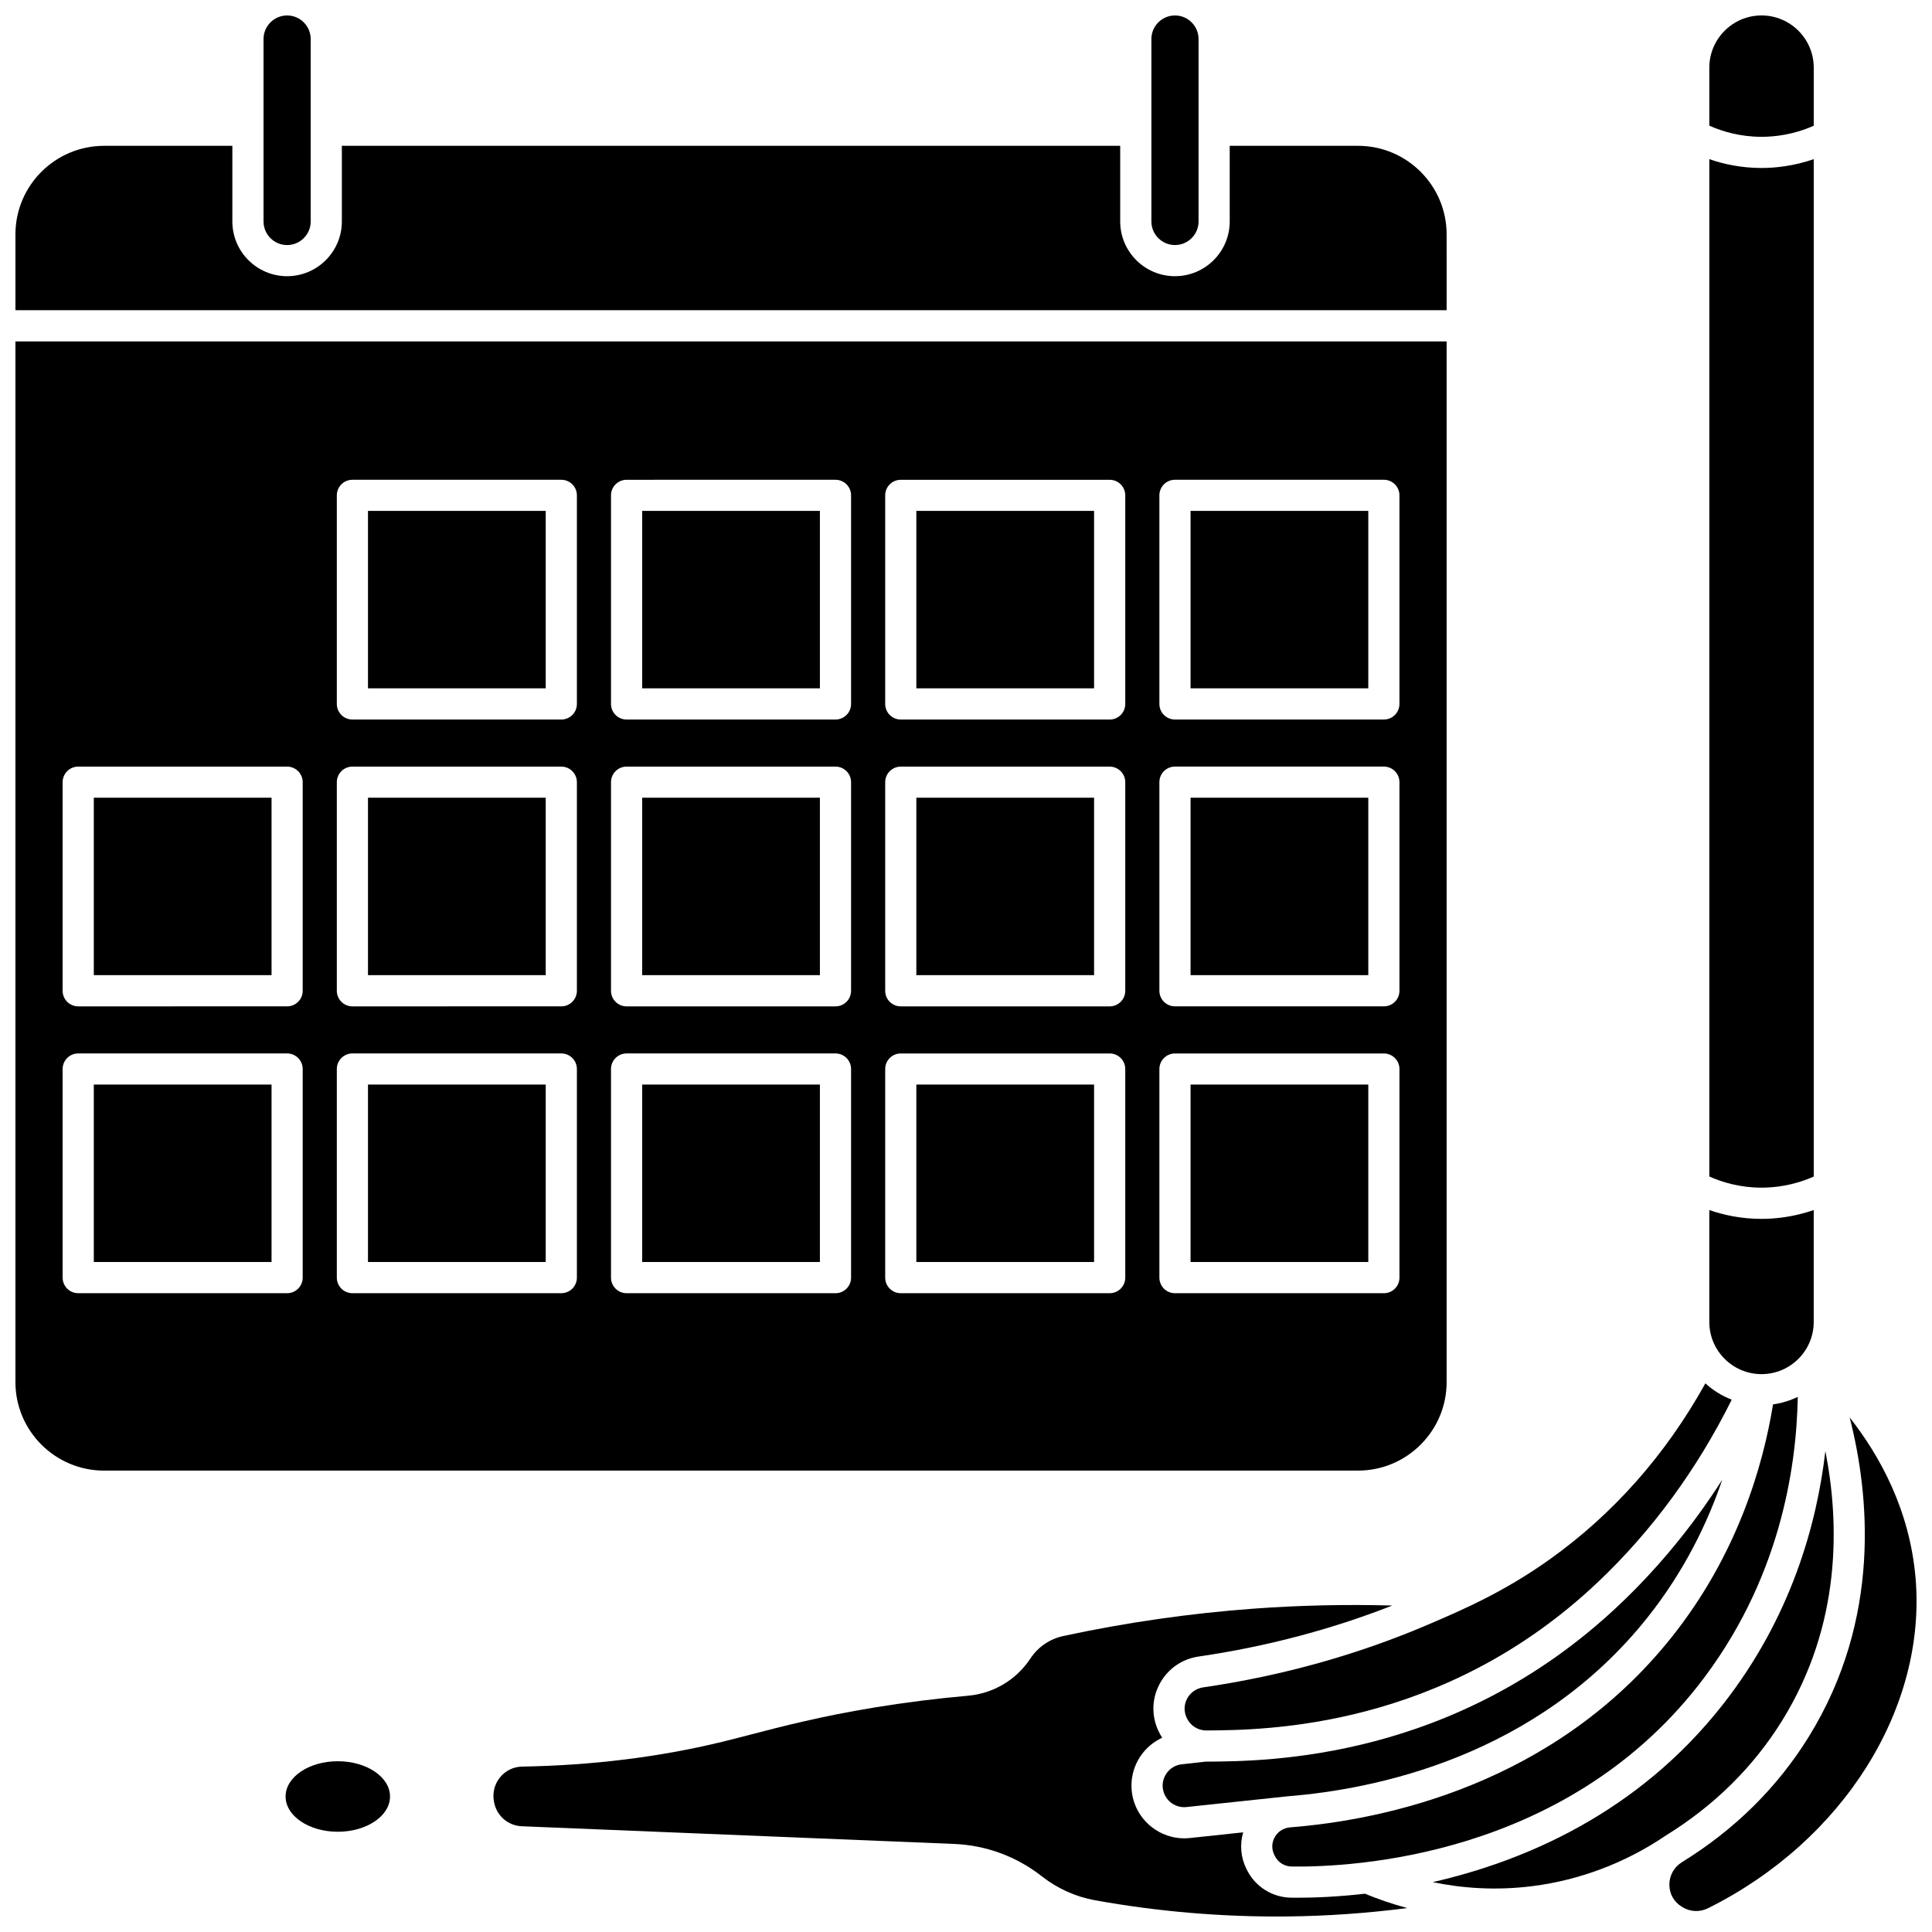 <?xml version="1.0" encoding="UTF-8"?>
<!-- Uploaded to: SVG Repo, www.svgrepo.com, Generator: SVG Repo Mixer Tools -->
<svg width="800px" height="800px" version="1.1" viewBox="144 144 512 512" xmlns="http://www.w3.org/2000/svg">
 <defs>
  <clipPath id="g">
   <path d="m596 148.09h29v32.906h-29z"/>
  </clipPath>
  <clipPath id="f">
   <path d="m586 519h65.902v132h-65.902z"/>
  </clipPath>
  <clipPath id="e">
   <path d="m274 569h243v82.902h-243z"/>
  </clipPath>
  <clipPath id="d">
   <path d="m213 148.09h14v60.906h-14z"/>
  </clipPath>
  <clipPath id="c">
   <path d="m148.09 182h379.91v45h-379.91z"/>
  </clipPath>
  <clipPath id="b">
   <path d="m449 148.09h13v60.906h-13z"/>
  </clipPath>
  <clipPath id="a">
   <path d="m148.09 234h379.91v300h-379.91z"/>
  </clipPath>
 </defs>
 <path d="m481.84 635.85c0.852 1.699 2.547 2.769 4.434 2.797 16.277 0.223 72.172-2.551 107.83-48.059 21.406-27.32 26-57.211 26.324-76.402-2.031 0.988-4.234 1.668-6.555 1.992-2.719 16.723-9.609 39.969-26.762 61.559-31.34 39.453-76.812 48.594-101.17 50.531l-0.098 0.012c-1.711 0.148-3.172 1.082-4.016 2.57-0.84 1.484-0.879 3.211-0.117 4.734z"/>
 <path d="m624.66 455.8v-269.62c-5.402 1.863-10.301 2.336-13.836 2.336-5.367 0-10.043-1.023-13.836-2.336v269.61c3.414 1.516 8.129 2.953 13.836 2.953 3.426 0 8.445-0.543 13.836-2.941z"/>
 <path d="m610.82 508.16c7.629 0 13.836-6.207 13.836-13.836v-29.645c-5.402 1.863-10.301 2.336-13.836 2.336-5.367 0-10.043-1.023-13.836-2.336v29.648c0 7.625 6.207 13.832 13.836 13.832z"/>
 <path d="m485.15 620.05c0.023-0.004 0.047-0.008 0.074-0.012 23.008-1.82 65.996-10.402 95.418-47.438 9.637-12.133 15.82-24.84 19.773-36.457-7.805 12.223-16.891 23.281-27.172 33.039-43.473 41.246-93.164 41.566-109.49 41.672h-0.09c-0.051 0-0.102-0.004-0.152-0.004l-6.324 0.703c-1.656 0.184-3.098 1.039-4.047 2.41-0.953 1.367-1.258 3.016-0.855 4.633 0.684 2.746 3.32 4.594 6.137 4.293l26.695-2.84c0.012 0 0.023 0.004 0.035 0z"/>
 <path d="m462.86 591.17c-1.816 0.266-3.359 1.332-4.234 2.934-0.859 1.574-0.926 3.414-0.18 5.047l0.055 0.121c0.918 2.019 2.941 3.32 5.156 3.32h0.035c15.52-0.102 62.754-0.406 103.86-39.406 14.293-13.559 26.176-29.781 35.375-48.258-2.602-1-4.961-2.477-6.984-4.324-10.523 18.934-24.383 34.621-41.289 46.668-12.207 8.699-23.207 13.41-32.043 17.195-18.754 8.043-38.859 13.66-59.75 16.703z"/>
 <g clip-path="url(#g)">
  <path d="m624.66 177.32v-15.391c0-7.629-6.207-13.836-13.836-13.836-7.629 0-13.836 6.207-13.836 13.836v15.375c3.414 1.516 8.129 2.953 13.836 2.953 3.426 0.004 8.445-0.539 13.836-2.938z"/>
 </g>
 <g clip-path="url(#f)">
  <path d="m651.63 562.05c-1.566-17.965-9.469-32.266-17.449-42.41 5.191 20.285 8.535 53.324-10.859 84.648-8.289 13.391-19.57 24.547-33.523 33.164-0.023 0.016-0.051 0.031-0.078 0.051-2.094 1.301-3.336 3.535-3.32 5.984 0.016 2.449 1.23 4.578 3.336 5.84l0.227 0.137c2.031 1.219 4.535 1.305 6.691 0.23 35.895-17.875 57.988-53.094 54.977-87.645z"/>
 </g>
 <path d="m616.3 599.95c15.824-25.559 15.164-52.5 11.441-71.406-2.25 19.422-9.098 44.117-27.141 67.141-22.57 28.809-52.625 41.547-76.922 47.098 7.625 1.586 16.617 2.32 26.582 1.043 12.438-1.598 24.543-6.184 35-13.266 0.008-0.004 0.016-0.008 0.02-0.012 0.043-0.027 0.082-0.059 0.129-0.086 12.879-7.938 23.27-18.203 30.891-30.512z"/>
 <g clip-path="url(#e)">
  <path d="m505.73 645.85c-7.379 0.852-13.535 1.066-17.82 1.066-0.625 0-1.211-0.004-1.758-0.012-4.984-0.07-9.469-2.891-11.703-7.359l-0.133-0.266c-1.523-3.043-1.797-6.496-0.859-9.688l-14.168 1.508c-0.492 0.051-0.98 0.078-1.465 0.078-6.324 0-12.004-4.344-13.559-10.59-0.973-3.906-0.211-8.043 2.09-11.348 1.441-2.07 3.398-3.684 5.641-4.715-0.379-0.582-0.719-1.195-1.012-1.836l-0.055-0.117c-1.832-4.019-1.668-8.547 0.445-12.426 2.129-3.902 5.879-6.512 10.293-7.152 17.832-2.598 35.059-7.141 51.32-13.512-12.219-0.332-24.477-0.066-36.613 0.816-16.945 1.238-33.961 3.68-50.582 7.266-3.578 0.77-6.66 2.867-8.68 5.898l-0.09 0.133c-3.754 5.633-9.781 9.203-16.535 9.797-8.242 0.723-16.582 1.773-24.781 3.121-14.238 2.344-24.516 5.019-32.773 7.168-2.688 0.699-5.207 1.355-7.637 1.945-16.594 4.027-34.406 6.227-52.938 6.543-2.273 0.039-4.406 1.078-5.848 2.856-1.457 1.797-2.043 4.133-1.605 6.406l0.043 0.227c0.691 3.578 3.703 6.172 7.332 6.32l114.53 4.684c8.484 0.348 16.512 3.293 23.207 8.52l0.172 0.133c4.09 3.191 8.941 5.367 14.023 6.281 16.723 3.016 33.824 4.461 50.805 4.289 10.668-0.105 21.34-0.863 31.93-2.227-4.25-1.137-8.008-2.473-11.219-3.809z"/>
 </g>
 <path d="m247.36 620.09c0 5.16-6.195 9.344-13.84 9.344-7.641 0-13.836-4.184-13.836-9.344 0-5.16 6.195-9.344 13.836-9.344 7.644 0 13.84 4.184 13.84 9.344"/>
 <path d="m241.52 431.42h47.102v47.023h-47.102z"/>
 <path d="m168.86 431.42h47.102v47.023h-47.102z"/>
 <path d="m168.86 355.4h47.102v47.023h-47.102z"/>
 <path d="m241.52 355.4h47.102v47.023h-47.102z"/>
 <g clip-path="url(#d)">
  <path d="m220.09 208.94c3.445 0 6.25-2.805 6.25-6.25v-48.344c0-3.445-2.805-6.25-6.25-6.25-3.449 0-6.25 2.805-6.25 6.25v48.344c0 3.445 2.801 6.25 6.25 6.25z"/>
 </g>
 <path d="m241.52 279.39h47.102v47.023h-47.102z"/>
 <path d="m459.51 355.4h47.102v47.023h-47.102z"/>
 <g clip-path="url(#c)">
  <path d="m527.37 206.1c0-12.934-10.539-23.457-23.496-23.457h-33.988l0.004 20.043c0 8-6.508 14.508-14.512 14.508-8 0-14.512-6.508-14.512-14.508v-20.043h-206.27v20.043c0 8-6.508 14.508-14.512 14.508-8 0-14.508-6.508-14.508-14.508v-20.043h-33.988c-12.953 0-23.496 10.523-23.496 23.457v20.109h379.28z"/>
 </g>
 <path d="m459.51 279.39h47.102v47.023h-47.102z"/>
 <g clip-path="url(#b)">
  <path d="m455.38 208.94c3.445 0 6.25-2.805 6.25-6.25v-48.344c0-3.445-2.805-6.25-6.25-6.25-3.445 0-6.25 2.805-6.25 6.25v48.344c0 3.445 2.805 6.25 6.25 6.25z"/>
 </g>
 <path d="m386.84 431.42h47.102v47.023h-47.102z"/>
 <path d="m386.84 355.4h47.102v47.023h-47.102z"/>
 <path d="m314.18 279.39h47.102v47.023h-47.102z"/>
 <path d="m314.18 355.4h47.102v47.023h-47.102z"/>
 <path d="m386.84 279.39h47.102v47.023h-47.102z"/>
 <g clip-path="url(#a)">
  <path d="m527.37 510.27v-275.79h-379.28v275.79c0 12.934 10.539 23.457 23.496 23.457h332.29c12.957 0 23.496-10.523 23.496-23.457zm-76.121-235c0-2.281 1.848-4.129 4.129-4.129h55.363c2.281 0 4.129 1.848 4.129 4.129v55.281c0 2.281-1.848 4.129-4.129 4.129h-55.363c-2.281 0-4.129-1.848-4.129-4.129zm0 76.012c0-2.281 1.848-4.129 4.129-4.129h55.363c2.281 0 4.129 1.848 4.129 4.129v55.281c0 2.281-1.848 4.129-4.129 4.129h-55.363c-2.281 0-4.129-1.848-4.129-4.129zm-227.03 131.3c0 2.281-1.848 4.129-4.129 4.129h-55.363c-2.281 0-4.129-1.848-4.129-4.129v-55.281c0-2.281 1.848-4.129 4.129-4.129h55.363c2.281 0 4.129 1.848 4.129 4.129zm0-76.016c0 2.281-1.848 4.129-4.129 4.129l-55.363 0.004c-2.281 0-4.129-1.848-4.129-4.129v-55.281c0-2.281 1.848-4.129 4.129-4.129h55.363c2.281 0 4.129 1.848 4.129 4.129zm72.664 76.016c0 2.281-1.848 4.129-4.129 4.129h-55.363c-2.281 0-4.129-1.848-4.129-4.129v-55.281c0-2.281 1.848-4.129 4.129-4.129h55.363c2.281 0 4.129 1.848 4.129 4.129zm0-76.016c0 2.281-1.848 4.129-4.129 4.129l-55.363 0.004c-2.281 0-4.129-1.848-4.129-4.129v-55.281c0-2.281 1.848-4.129 4.129-4.129h55.363c2.281 0 4.129 1.848 4.129 4.129zm0-76.012c0 2.281-1.848 4.129-4.129 4.129h-55.363c-2.281 0-4.129-1.848-4.129-4.129v-55.281c0-2.281 1.848-4.129 4.129-4.129h55.363c2.281 0 4.129 1.848 4.129 4.129zm72.66 152.03c0 2.281-1.848 4.129-4.129 4.129h-55.363c-2.281 0-4.129-1.848-4.129-4.129v-55.281c0-2.281 1.848-4.129 4.129-4.129l55.363-0.004c2.281 0 4.129 1.848 4.129 4.129zm0-76.016c0 2.281-1.848 4.129-4.129 4.129h-55.363c-2.281 0-4.129-1.848-4.129-4.129v-55.281c0-2.281 1.848-4.129 4.129-4.129h55.363c2.281 0 4.129 1.848 4.129 4.129zm0-76.012c0 2.281-1.848 4.129-4.129 4.129h-55.363c-2.281 0-4.129-1.848-4.129-4.129v-55.281c0-2.281 1.848-4.129 4.129-4.129l55.363-0.004c2.281 0 4.129 1.848 4.129 4.129zm72.664 152.03c0 2.281-1.848 4.129-4.129 4.129h-55.363c-2.281 0-4.129-1.848-4.129-4.129v-55.281c0-2.281 1.848-4.129 4.129-4.129h55.363c2.281 0 4.129 1.848 4.129 4.129zm0-76.016c0 2.281-1.848 4.129-4.129 4.129h-55.363c-2.281 0-4.129-1.848-4.129-4.129v-55.281c0-2.281 1.848-4.129 4.129-4.129h55.363c2.281 0 4.129 1.848 4.129 4.129zm0-76.012c0 2.281-1.848 4.129-4.129 4.129h-55.363c-2.281 0-4.129-1.848-4.129-4.129v-55.281c0-2.281 1.848-4.129 4.129-4.129h55.363c2.281 0 4.129 1.848 4.129 4.129zm9.043 152.03v-55.281c0-2.281 1.848-4.129 4.129-4.129h55.363c2.281 0 4.129 1.848 4.129 4.129v55.281c0 2.281-1.848 4.129-4.129 4.129h-55.363c-2.281 0-4.129-1.848-4.129-4.129z"/>
 </g>
 <path d="m459.51 431.42h47.102v47.023h-47.102z"/>
 <path d="m314.18 431.42h47.102v47.023h-47.102z"/>
</svg>